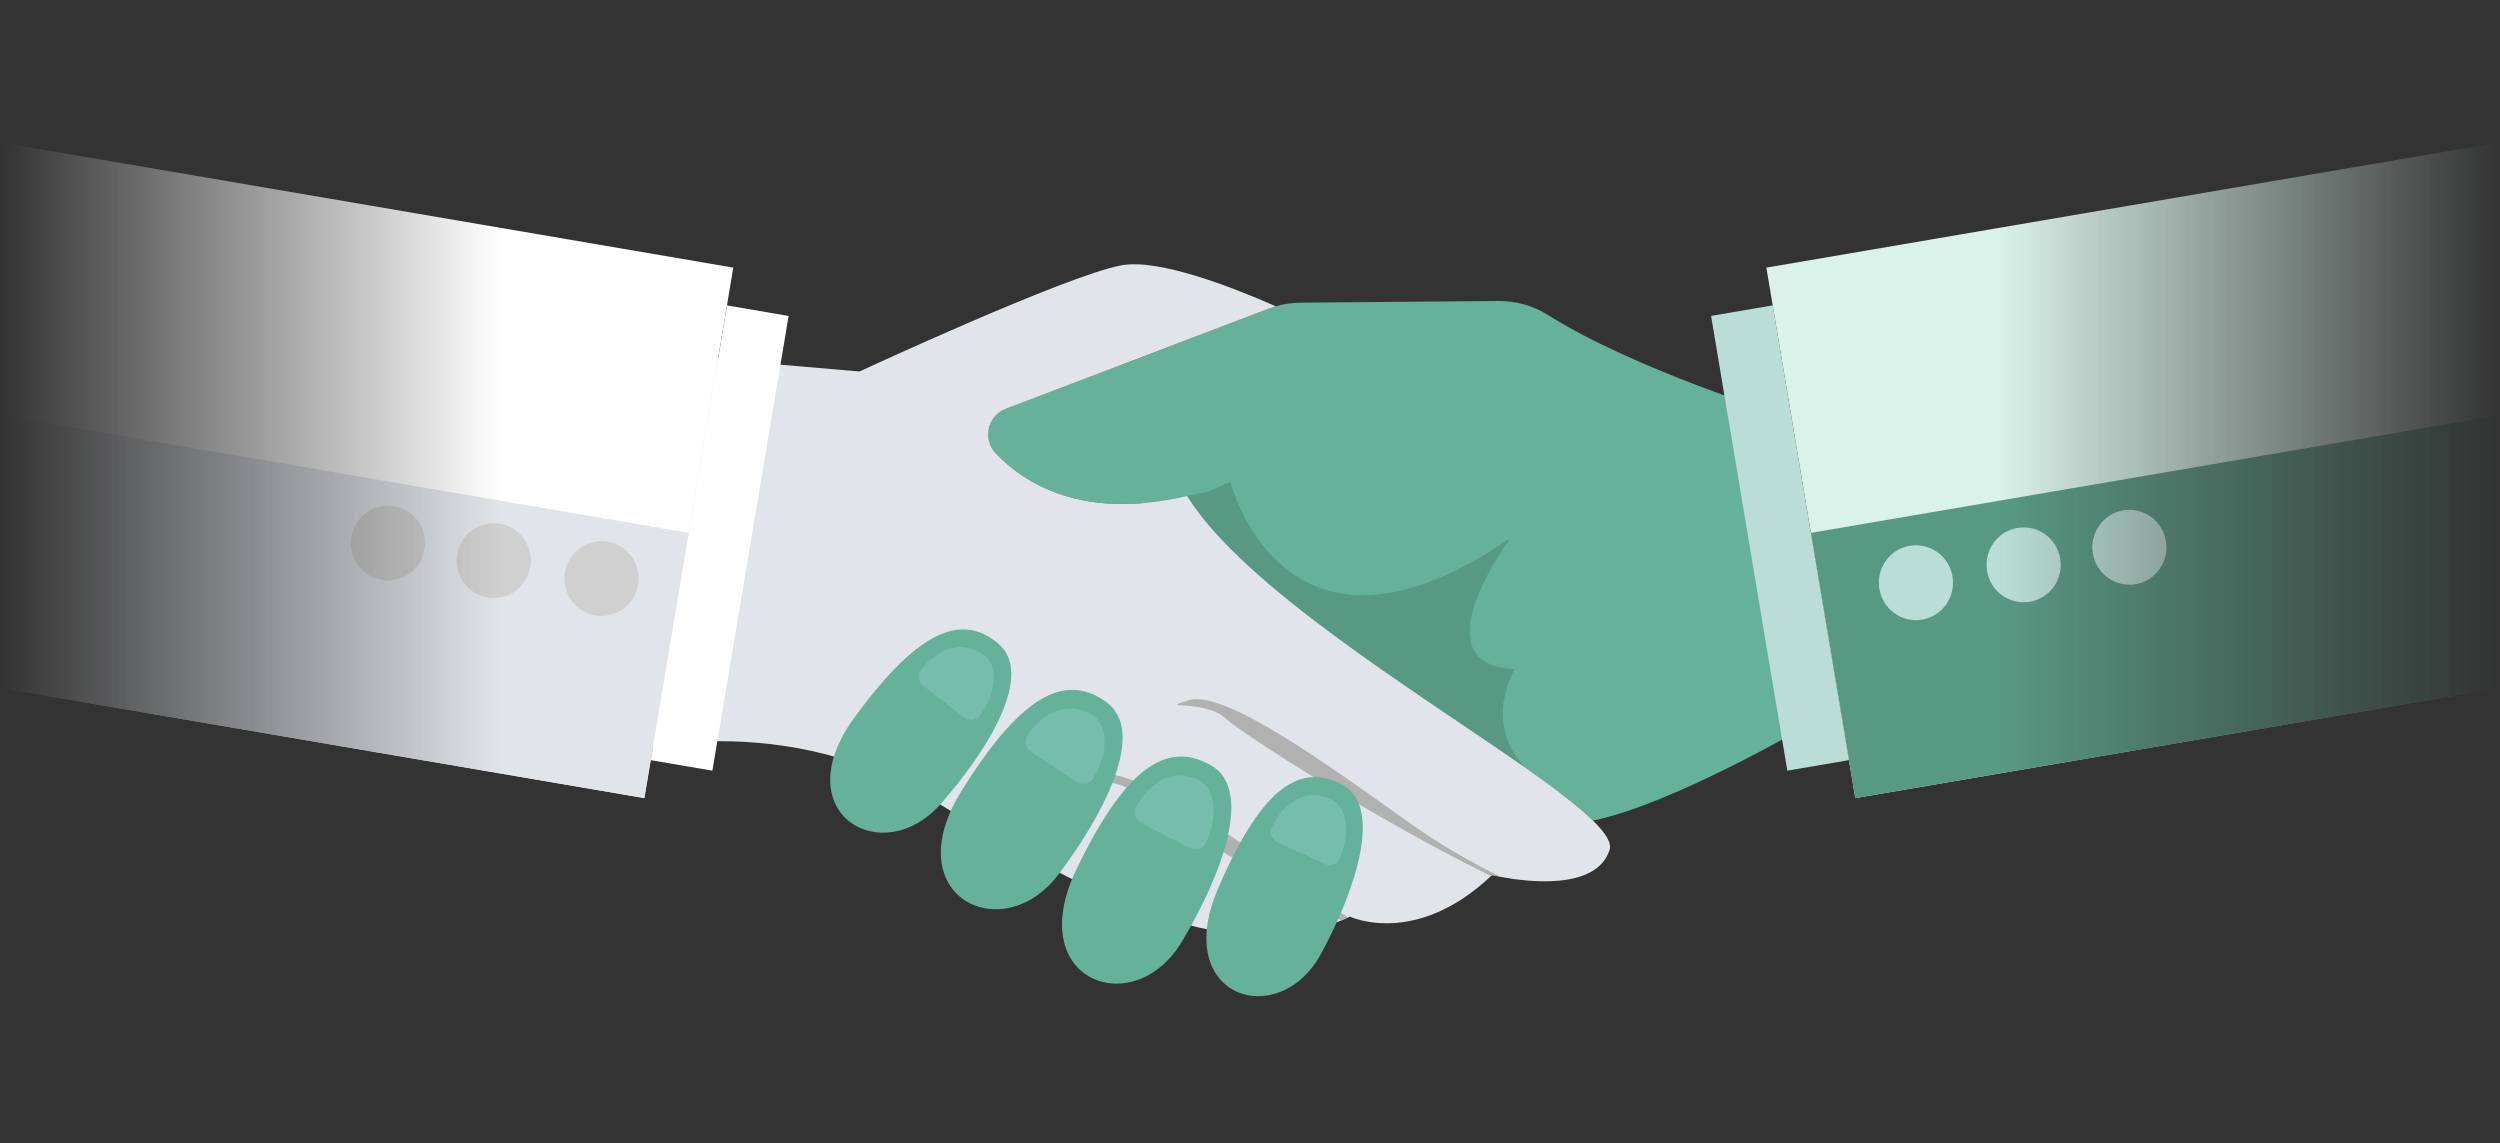 <svg width="527" height="241" viewBox="0 0 527 241" fill="none" xmlns="http://www.w3.org/2000/svg">
<rect x="0" y="0" width="527" height="241" fill="#333333" stroke="none"/>
<g clip-path="url(#clip0_8951_2552)">
<mask id="mask0_8951_2552" style="mask-type:alpha" maskUnits="userSpaceOnUse" x="0" y="0" width="527" height="241">
<rect width="527" height="241" fill="url(#paint0_linear_8951_2552)"/>
</mask>
<g mask="url(#mask0_8951_2552)">
<path d="M272.39 87.513C271.958 88.386 240.68 105.063 240.68 105.063L294.974 159.458L335.369 168.674L346.666 131.393L317.558 106.393L272.38 87.534L272.39 87.513Z" fill="#589984"/>
<path d="M381.854 152.444C381.854 152.444 352.736 169.547 335.779 172.985C332.649 169.92 327.664 166.163 321.615 161.916C312.341 152.444 319.297 141.035 319.297 141.035C298.452 140.163 318.433 113.396 318.433 113.396C270.651 146.293 259.354 101.551 259.354 101.551C252.63 104.669 255.686 103.264 250.217 104.552C228.202 109.746 215.893 101.902 209.865 95.548C207.051 92.579 208.147 87.662 211.962 86.204L267.405 65.068C267.9 64.876 268.406 64.716 268.912 64.567C270.609 64.078 272.358 63.822 274.129 63.801L315.872 63.45C319.539 63.418 323.154 64.418 326.263 66.377C344.442 77.85 375.773 87.524 375.773 87.524L381.854 152.444Z" fill="#66B199"/>
<path d="M339.289 179.2C336.422 187.895 321.405 185.82 316.262 184.83C315.177 184.617 314.534 184.458 314.534 184.458C314.46 184.532 314.386 184.596 314.313 184.66C298.336 199.74 284.562 193.227 284.562 193.227C284.446 193.28 284.32 193.334 284.204 193.387C283.719 193.61 283.234 193.823 282.75 194.025C257.921 204.274 228.171 187.916 195.954 168.227C162.937 148.049 127.327 159.458 127.327 159.458L129.93 73.922L181.19 78.307C181.19 78.307 224.63 58.129 236.359 55.936C244.189 54.468 259.575 60.438 268.934 64.568C268.428 64.716 267.922 64.887 267.427 65.068L211.983 86.204C208.168 87.662 207.072 92.569 209.886 95.549C215.914 101.902 228.223 109.756 250.238 104.552C262.041 123.677 299.19 146.165 321.637 161.916C327.686 166.163 332.671 169.92 335.801 172.985C338.467 175.592 339.795 177.71 339.299 179.2H339.289Z" fill="#E1E4EA"/>
<path d="M154.579 56.415L153.241 64.397L151.334 75.753L145.2 112.332L137.676 157.265H137.665L137.17 160.256L135.831 168.238L0 145.026V30L154.579 56.415Z" fill="white"/>
<path d="M145.2 112.332L137.676 157.265H137.665L137.17 160.256L135.831 168.238L0 145.026V87.513L128.834 109.533L145.2 112.332Z" fill="#E1E4EA"/>
<path d="M137.183 160.24L150.171 162.461L166.242 66.604L153.254 64.383L137.183 160.24Z" fill="white"/>
<path d="M526.928 30V145.026L391.097 168.238L389.758 160.256L381.728 112.332L373.687 64.397L372.349 56.415L526.928 30Z" fill="#D9F2EA"/>
<path d="M526.928 87.513V145.026L391.096 168.238L389.758 160.256L381.728 112.332L526.928 87.513Z" fill="#589984"/>
<path d="M373.687 64.374L360.698 66.595L376.77 162.451L389.758 160.231L373.687 64.374Z" fill="#BADED5"/>
<path d="M210.381 135.629C218.095 142.046 208.516 157.872 198.293 169.473C185.932 183.5 165.487 171.399 180.03 151.38C194.573 131.361 203.405 129.829 210.381 135.629Z" fill="#66B199"/>
<path d="M207.041 137.811C210.877 140.237 209.844 146.421 206.661 150.773C205.86 151.859 204.343 152.093 203.278 151.274L194.573 144.526C193.499 143.685 193.319 142.11 194.205 141.067C196.502 138.321 201.276 134.181 207.051 137.821L207.041 137.811Z" fill="#77BDAB"/>
<path d="M284.204 193.397C283.719 193.621 283.234 193.834 282.749 194.036C262.536 183.106 242.313 170.047 239.394 167.355C234.62 162.97 224.187 165.599 231.574 163.406C238.962 161.214 260.239 176.571 278.049 189.289C280.073 190.737 282.138 192.11 284.204 193.397Z" fill="#B1B1B1"/>
<path d="M233.165 147.964C241.744 154.073 232.934 171.388 223.133 184.33C211.277 199.985 188.946 188.938 202.625 166.833C216.304 144.739 225.42 142.429 233.165 147.964Z" fill="#66B199"/>
<path d="M229.846 150.497C234.05 152.732 233.439 159.288 230.457 164.087C229.709 165.29 228.128 165.652 226.958 164.875L217.326 158.5C216.135 157.712 215.829 156.073 216.672 154.903C218.864 151.848 223.543 147.134 229.856 150.497H229.846Z" fill="#77BDAB"/>
<path d="M255.202 161.288C264.381 166.429 257.478 184.607 249.121 198.538C239.014 215.385 215.629 206.839 226.853 183.383C238.087 159.926 246.908 156.638 255.202 161.288Z" fill="#66B199"/>
<path d="M252.167 164.173C256.583 165.939 256.677 172.527 254.222 177.625C253.611 178.902 252.083 179.434 250.829 178.785L240.564 173.496C239.289 172.836 238.815 171.25 239.531 169.994C241.386 166.727 245.528 161.523 252.167 164.173Z" fill="#77BDAB"/>
<path d="M316.251 184.83C315.166 184.617 314.523 184.458 314.523 184.458C314.449 184.532 314.375 184.596 314.302 184.66C290.79 173.187 262.02 154.796 258.489 151.55C253.715 147.166 243.282 149.794 250.67 147.602C258.057 145.409 279.335 160.767 297.145 173.485C303.447 177.987 310.192 181.797 316.251 184.819V184.83Z" fill="#B1B1B1"/>
<path d="M282.718 165.279C291.676 169.771 285.88 187.374 278.513 200.996C269.608 217.482 246.982 210.362 256.677 187.533C266.373 164.715 274.624 161.203 282.718 165.269V165.279Z" fill="#66B199"/>
<path d="M279.946 168.163C284.225 169.653 284.604 175.911 282.476 180.881C281.949 182.127 280.515 182.701 279.293 182.137L269.302 177.55C268.059 176.986 267.542 175.486 268.164 174.262C269.787 171.069 273.507 165.939 279.946 168.174V168.163Z" fill="#77BDAB"/>
<path d="M134.513 123.23C133.818 127.53 129.792 130.446 125.534 129.743C121.277 129.041 118.389 124.975 119.085 120.676C119.78 116.376 123.806 113.46 128.064 114.163C132.321 114.865 135.209 118.93 134.513 123.23Z" fill="#D0D0D0"/>
<path d="M111.793 119.452C111.097 123.752 107.071 126.668 102.814 125.965C98.556 125.263 95.669 121.197 96.364 116.898C97.06 112.598 101.085 109.682 105.343 110.384C109.601 111.087 112.488 115.152 111.793 119.452Z" fill="#D0D0D0"/>
<path d="M89.504 115.759C88.808 120.059 84.782 122.975 80.525 122.272C76.267 121.57 73.379 117.504 74.075 113.205C74.771 108.905 78.796 105.989 83.054 106.691C87.311 107.394 90.199 111.459 89.504 115.759Z" fill="#D0D0D0"/>
<path d="M396.165 124.113C396.86 128.413 400.886 131.329 405.144 130.627C409.401 129.924 412.289 125.859 411.593 121.559C410.898 117.259 406.872 114.343 402.614 115.046C398.357 115.748 395.469 119.814 396.165 124.113Z" fill="#BADED5"/>
<path d="M418.876 120.346C419.571 124.645 423.597 127.562 427.855 126.859C432.112 126.157 435 122.091 434.304 117.792C433.609 113.492 429.583 110.576 425.325 111.278C421.068 111.981 418.18 116.046 418.876 120.346Z" fill="#BADED5"/>
<path d="M441.165 116.642C441.86 120.942 445.886 123.858 450.144 123.156C454.401 122.453 457.289 118.388 456.593 114.088C455.898 109.788 451.872 106.872 447.614 107.575C443.357 108.277 440.469 112.343 441.165 116.642Z" fill="#BADED5"/>
</g>
</g>
<defs>
<linearGradient id="paint0_linear_8951_2552" x1="0" y1="120.5" x2="527" y2="120.5" gradientUnits="userSpaceOnUse">
<stop stop-opacity="0"/>
<stop offset="0.2" stop-color="white"/>
<stop offset="0.8" stop-color="white"/>
<stop offset="1" stop-opacity="0"/>
</linearGradient>
<clipPath id="clip0_8951_2552">
<rect width="527" height="241" fill="white"/>
</clipPath>
</defs>
</svg>
